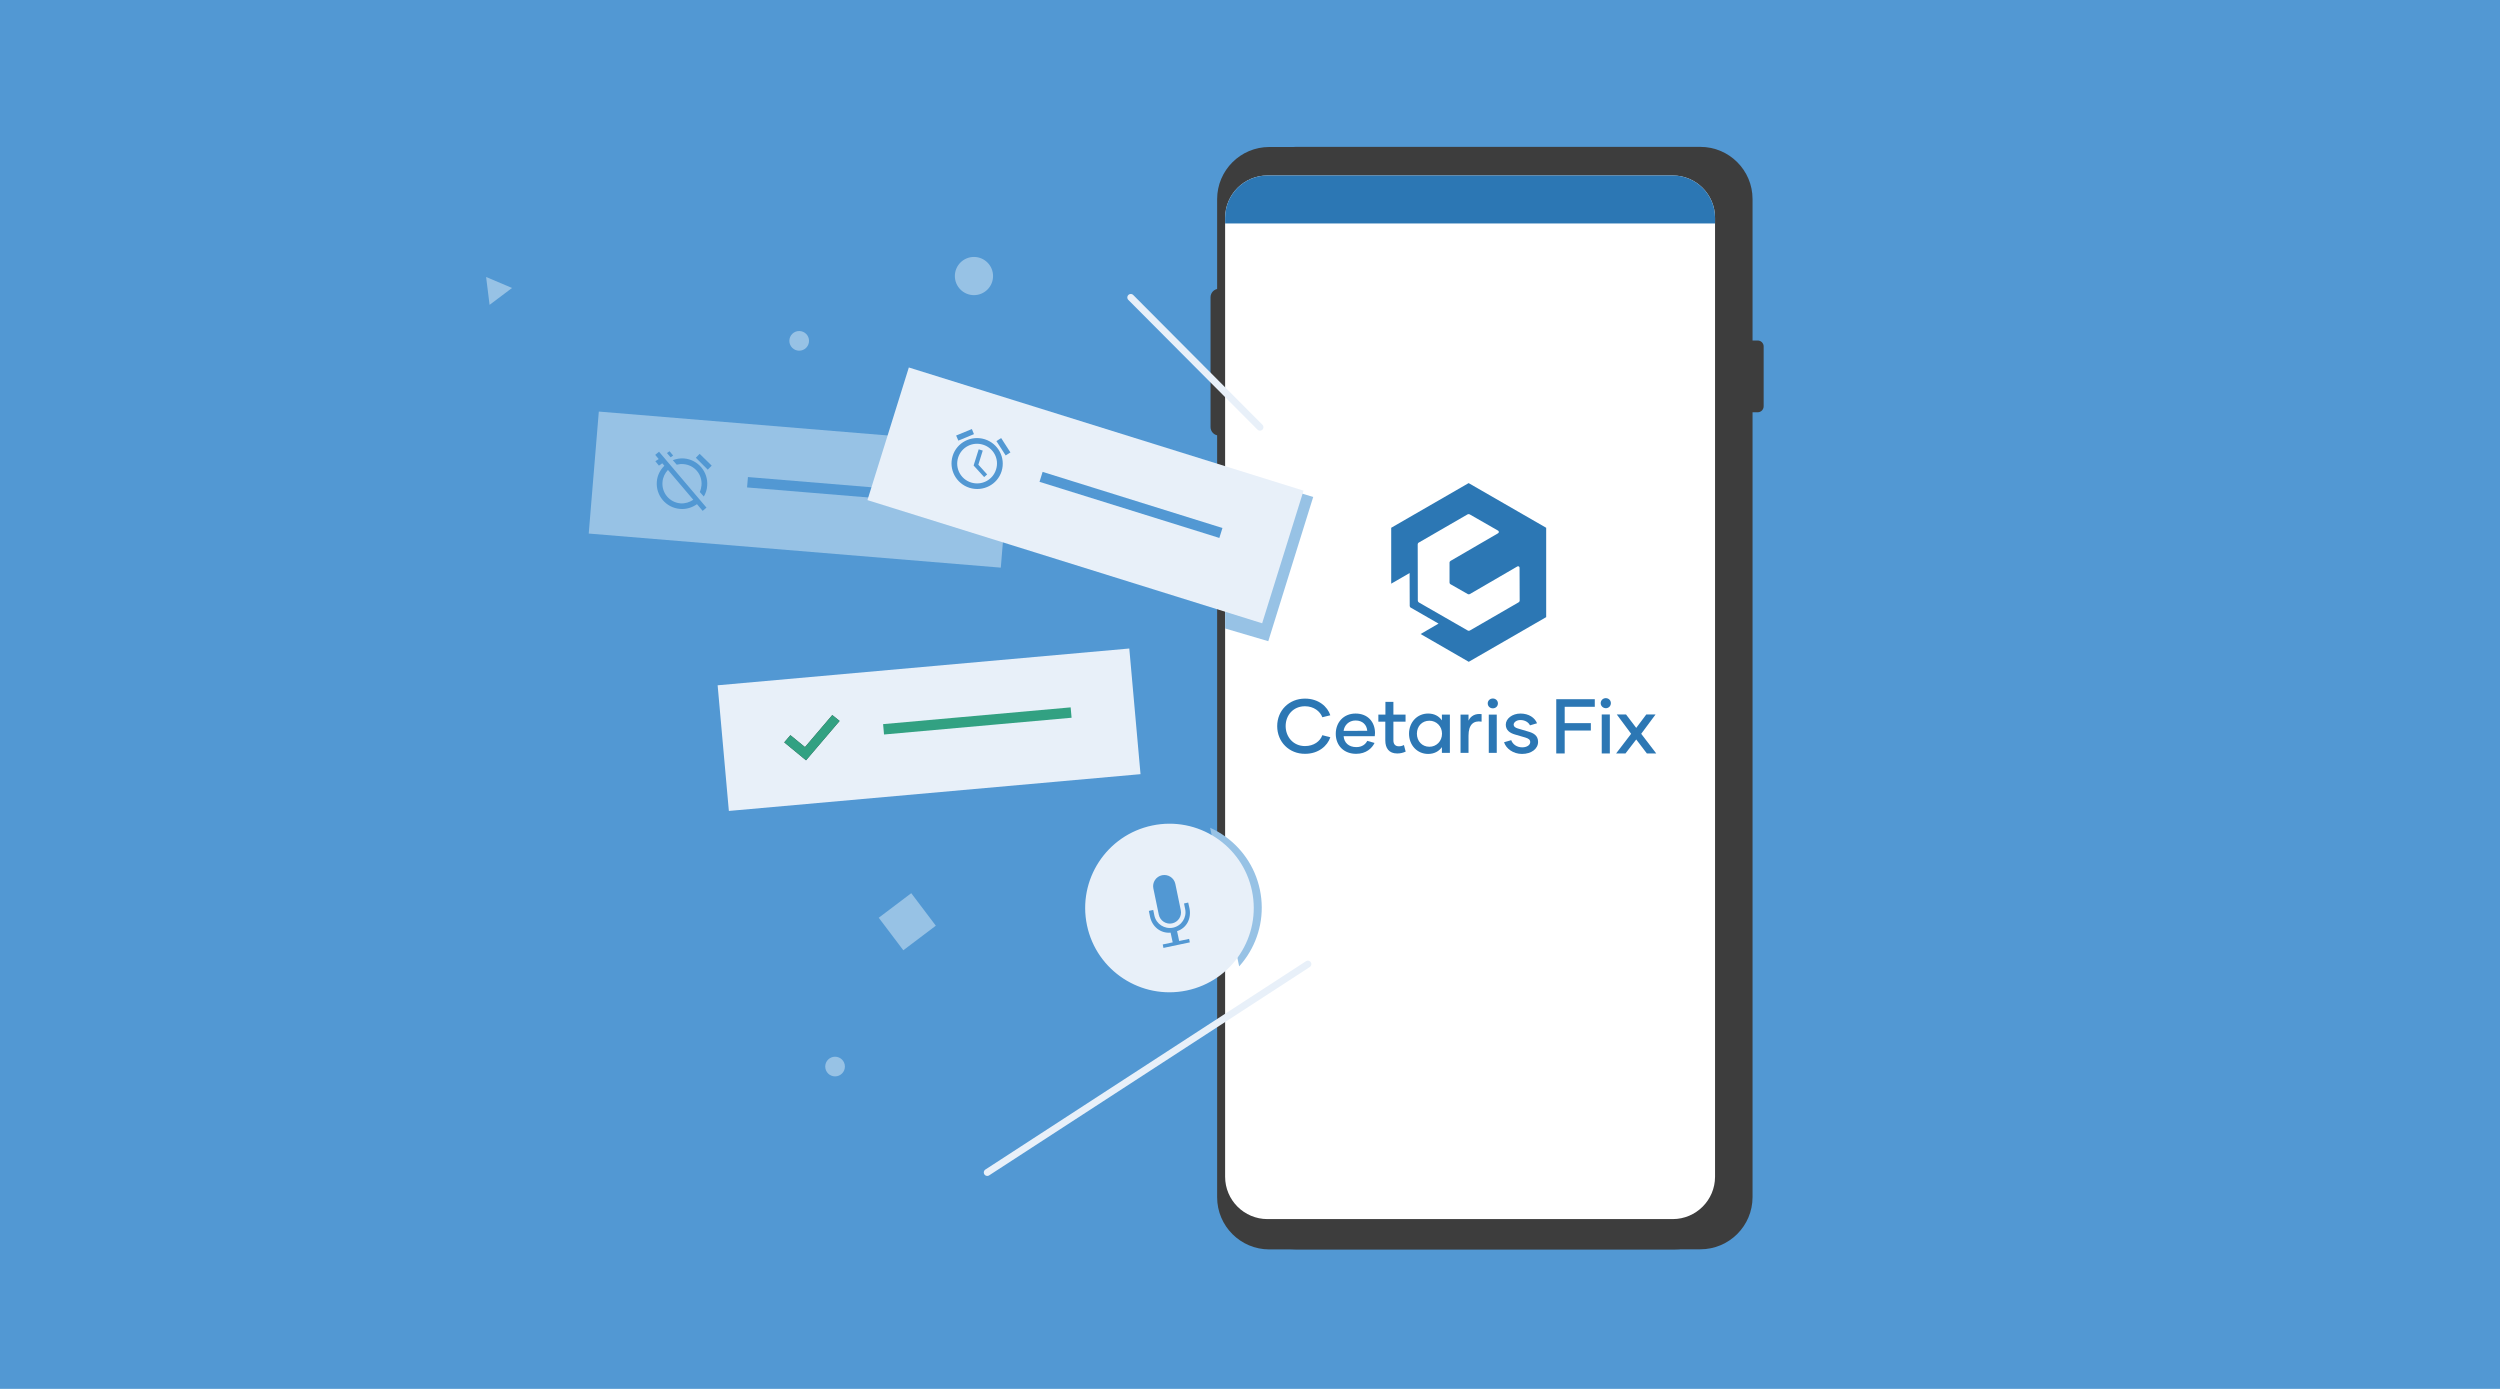 <?xml version="1.0" encoding="UTF-8"?> <svg xmlns="http://www.w3.org/2000/svg" xmlns:xlink="http://www.w3.org/1999/xlink" id="Layer_1" x="0px" y="0px" viewBox="0 0 2160 1200" style="enable-background:new 0 0 2160 1200;" xml:space="preserve"> <style type="text/css"> .st0{fill-rule:evenodd;clip-rule:evenodd;fill:#5298D3;} .st1{fill:#3D3D3D;} .st2{fill:#FFFFFF;} .st3{clip-path:url(#SVGID_2_);fill:#2C77B4;} .st4{fill-rule:evenodd;clip-rule:evenodd;fill:none;stroke:#E8F0F9;stroke-width:6;stroke-linecap:round;stroke-linejoin:round;stroke-miterlimit:10;} .st5{fill-rule:evenodd;clip-rule:evenodd;fill:#97C2E5;} .st6{fill:#2C77B4;} .st7{fill:#E8F0F9;} .st8{clip-path:url(#SVGID_4_);} .st9{clip-path:url(#SVGID_6_);enable-background:new ;} .st10{clip-path:url(#SVGID_8_);} .st11{clip-path:url(#SVGID_10_);fill:#3E3E3E;} .st12{clip-path:url(#SVGID_12_);} .st13{clip-path:url(#SVGID_14_);fill:#32A182;} .st14{fill:#32A182;} .st15{clip-path:url(#SVGID_16_);fill:#2C77B4;} .st16{fill:#97C2E5;} .st17{fill:#5298D3;} .st18{clip-path:url(#SVGID_18_);} .st19{clip-path:url(#SVGID_20_);enable-background:new ;} .st20{clip-path:url(#SVGID_22_);} .st21{clip-path:url(#SVGID_24_);fill:#3E3E3E;} .st22{clip-path:url(#SVGID_26_);} .st23{clip-path:url(#SVGID_28_);fill:#32A182;} .st24{clip-path:url(#SVGID_30_);fill-rule:evenodd;clip-rule:evenodd;fill:#97C2E5;} .st25{fill-rule:evenodd;clip-rule:evenodd;fill:#E8F0F9;} .st26{clip-path:url(#SVGID_32_);fill-rule:evenodd;clip-rule:evenodd;fill:#97C2E5;} </style> <rect class="st0" width="2160" height="1200"></rect> <g> <g> <path class="st1" d="M1084.3,376.3h-31.1c-4,0-7.3-3.3-7.3-7.3V256.8c0-4,3.3-7.3,7.3-7.3h31.1c4,0,7.3,3.3,7.3,7.3V369 C1091.6,373.1,1088.4,376.3,1084.3,376.3z"></path> <path class="st1" d="M1086.3,499.5h-35.2c-2.9,0-5.3-2.4-5.3-5.3v-55.6c0-2.9,2.4-5.3,5.3-5.3h35.2c2.9,0,5.3,2.4,5.3,5.3v55.6 C1091.6,497.2,1089.3,499.5,1086.3,499.5z"></path> <path class="st1" d="M1518.7,356.2h-35.5c-2.8,0-5.1-2.3-5.1-5.1v-51.8c0-2.8,2.3-5.1,5.1-5.1h35.5c2.8,0,5.1,2.3,5.1,5.1V351 C1523.8,353.9,1521.5,356.2,1518.7,356.2z"></path> </g> <path class="st1" d="M1096.7,127h349.7c24.9,0,45.1,20.2,45.1,45.1v862.3c0,24.9-20.2,45.1-45.1,45.1h-349.7 c-24.9,0-45.1-20.2-45.1-45.1V172.1C1051.6,147.2,1071.8,127,1096.7,127z"></path> <path class="st1" d="M1119.4,126.9h349.7c24.9,0,45.1,20.2,45.1,45.1v862.3c0,24.9-20.2,45.1-45.1,45.1h-349.7 c-24.9,0-45.1-20.2-45.1-45.1V172.1C1074.3,147.1,1094.5,126.9,1119.4,126.9z"></path> <path class="st2" d="M1095.1,151.6h350.1c20.2,0,36.6,16.4,36.6,36.6v828.5c0,20.2-16.4,36.6-36.6,36.6h-350.1 c-20.2,0-36.6-16.4-36.6-36.6V188.2C1058.5,168,1074.9,151.6,1095.1,151.6z"></path> </g> <g> <defs> <rect id="SVGID_1_" x="1029" y="116.7" width="481" height="76.4"></rect> </defs> <clipPath id="SVGID_2_"> <use xlink:href="#SVGID_1_" style="overflow:visible;"></use> </clipPath> <path class="st3" d="M1095.1,151.6h350.1c20.2,0,36.6,16.4,36.6,36.6v828.5c0,20.2-16.4,36.6-36.6,36.6h-350.1 c-20.2,0-36.6-16.4-36.6-36.6V188.2C1058.5,168,1074.9,151.6,1095.1,151.6z"></path> </g> <line class="st4" x1="853" y1="1013" x2="1130" y2="833"></line> <rect x="766.1" y="778.6" transform="matrix(0.798 -0.603 0.603 0.798 -321.609 633.571)" class="st5" width="35.2" height="35.2"></rect> <circle class="st5" cx="721.5" cy="921.5" r="8.5"></circle> <g> <path class="st6" d="M1268.9,417.4L1202,456v48.3l15.9-9.2l0.1,28.4c0,0.6,0.3,1.2,0.9,1.5l24,13.8l-15.5,9l41.6,24l66.9-38.6V456 L1268.9,417.4z M1312.1,520.4l-42.2,24.4c-0.5,0.3-1.2,0.3-1.7,0l-42.3-24.3c-0.5-0.3-0.9-0.9-0.9-1.5l-0.1-48.7 c0-0.6,0.3-1.2,0.9-1.5l42.2-24.4c0.5-0.3,1.2-0.3,1.8,0l24.6,14.1c0.8,0.5,0.8,1.7,0,2.2l-41.1,23.9c-0.5,0.3-0.9,0.9-0.9,1.5 l0,17.2c0,0.6,0.3,1.2,0.9,1.5l14.9,8.5c0.5,0.3,1.2,0.3,1.7,0l41.1-23.9c0.8-0.5,1.9,0.1,1.9,1.1l0.1,28.4 C1313,519.5,1312.6,520.1,1312.1,520.4z"></path> <g> <path class="st6" d="M1103.5,627.4c0-13.6,10.3-23.8,24-23.8c11.7,0,19.5,6.9,21.9,14.4l-6.9,1.7c-1.9-5.1-7.4-9.5-15-9.5 c-10.2,0-16.7,7.8-16.7,17.1c0,9.4,6.6,17.3,16.7,17.3c7.6,0,13.1-4.1,15-9.4l6.9,1.8c-2.5,7.5-10.3,14.3-21.8,14.3 C1113.8,651.4,1103.5,641,1103.5,627.4z"></path> <path class="st6" d="M1154.1,634c0-9.9,6.8-17.5,17.1-17.5c10.7,0,16.8,7.4,16.8,16.8c0,1-0.1,1.8-0.2,2.8h-26.9 c0.4,5.5,4.3,9.4,11,9.4c4.9,0,8-2.5,9.4-5.4l6.3,1.8c-2.1,4.5-7.3,9.4-15.8,9.4C1161.5,651.4,1154.1,644.5,1154.1,634z M1181.3,631.4c-0.4-5.1-4-8.9-10.1-8.9c-5.9,0-9.8,4.3-10.3,9L1181.3,631.4z"></path> <path class="st6" d="M1214.5,649.4c-2.5,1.1-4.7,1.6-7.3,1.6c-7.1,0-10.3-4.5-10.3-11.3v-16.2h-6v-6.1h6.1v-11h6.9v11h10.5v6.1 h-10.5v16.2c0,3.2,1.6,5.1,4.7,5.1c1.6,0,2.8-0.3,4.4-1.1L1214.5,649.4z"></path> <path class="st6" d="M1217.4,633.9c0-9.9,7.1-17.4,16.5-17.4c5.4,0,9.4,2.3,11.9,5.9v-5h6.9v33.1h-6.9v-5 c-2.5,3.6-6.6,5.9-11.9,5.9C1224.5,651.4,1217.4,643.9,1217.4,633.9z M1245.9,633.9c0-6.5-4.9-11.2-10.9-11.2 c-6.3,0-10.8,4.7-10.8,11.2s4.5,11.3,10.8,11.3C1241,645.2,1245.9,640.5,1245.9,633.9z"></path> <path class="st6" d="M1280.1,617v6.5c-7-1.1-11.3,2.5-11.3,12.1v14.9h-6.9v-33.1h6.9v5.2C1270.7,618.6,1274.6,616.3,1280.1,617z"></path> <path class="st6" d="M1285.4,607.7c0-2.3,1.9-4.2,4.4-4.2c2.5,0,4.4,1.9,4.4,4.2c0,2.5-1.9,4.3-4.4,4.3 C1287.3,612,1285.4,610.2,1285.4,607.7z M1286.3,617.4h6.9v33.1h-6.9V617.4z"></path> <path class="st6" d="M1299.5,641.3l6.2-1.8c1.2,3.5,4.8,6.2,9.5,6.2c4.2,0,6.9-2.1,6.9-4.5c0-2.1-1.3-3.1-4.3-4l-8.9-2.6 c-4.4-1.3-7.9-3.7-7.9-8.5c0-5.2,5.6-9.6,12.7-9.6c7.2,0,12.4,3.6,14.3,8.4l-6.1,1.8c-1.2-2.5-4.1-4.6-8.3-4.6 c-3.5,0-5.8,2.1-5.8,4c0,1.6,1.3,2.6,3.6,3.3l8.8,2.6c4.7,1.3,8.7,3.4,8.7,9c0,5.9-5.7,10.4-13.9,10.4 C1307.3,651.4,1301.2,646.7,1299.5,641.3z"></path> <g> <path class="st6" d="M1351.9,610.7v14.1h22.6v6.4h-22.6V651h-7.3v-46.9h33.3v6.6H1351.9z"></path> <path class="st6" d="M1383,607.5c0-2.3,1.9-4.3,4.4-4.3c2.5,0,4.4,1.9,4.4,4.3c0,2.5-1.9,4.4-4.4,4.4 C1384.9,611.8,1383,609.9,1383,607.5z M1383.9,617.3h7V651h-7V617.3z"></path> <path class="st6" d="M1422.9,651l-9.2-12.1l-9.3,12.1h-8.1l13-17l-12.4-16.7h8l8.8,11.6l8.7-11.6h8L1418,634l13,17H1422.9z"></path> </g> </g> </g> <rect x="624.2" y="576" transform="matrix(0.996 -8.898614e-02 8.898614e-02 0.996 -52.923 73.935)" class="st7" width="357.1" height="109"></rect> <g> <g> <defs> <polygon id="SVGID_3_" points="719.1,617.8 725.4,622.9 696.5,656.8 696.5,656.8 696.4,656.9 677.6,641.4 682.9,635.2 695.5,645.5 "></polygon> </defs> <clipPath id="SVGID_4_"> <use xlink:href="#SVGID_3_" style="overflow:visible;"></use> </clipPath> <g class="st8"> <defs> <rect id="SVGID_5_" x="432.4" y="553.9" transform="matrix(0.996 -8.898614e-02 8.898614e-02 0.996 -52.627 74.906)" width="762.9" height="147.7"></rect> </defs> <clipPath id="SVGID_6_"> <use xlink:href="#SVGID_5_" style="overflow:visible;"></use> </clipPath> <g class="st9"> <g> <defs> <rect id="SVGID_7_" x="660.4" y="600.8" transform="matrix(0.996 -8.898614e-02 8.898614e-02 0.996 -53.96 64.995)" width="83.1" height="73.8"></rect> </defs> <clipPath id="SVGID_8_"> <use xlink:href="#SVGID_7_" style="overflow:visible;"></use> </clipPath> <g class="st10"> <defs> <rect id="SVGID_9_" x="676" y="619.2" transform="matrix(0.996 -8.898614e-02 8.898614e-02 0.996 -54.096 65.013)" width="52.3" height="40"></rect> </defs> <clipPath id="SVGID_10_"> <use xlink:href="#SVGID_9_" style="overflow:visible;"></use> </clipPath> <rect x="662" y="604" transform="matrix(0.996 -8.898614e-02 8.898614e-02 0.996 -53.973 64.997)" class="st11" width="80" height="67.7"></rect> </g> <g class="st10"> <defs> <rect id="SVGID_11_" x="665" y="600.8" transform="matrix(0.996 -8.898614e-02 8.898614e-02 0.996 -53.96 64.995)" width="73.8" height="73.8"></rect> </defs> <clipPath id="SVGID_12_"> <use xlink:href="#SVGID_11_" style="overflow:visible;"></use> </clipPath> <g class="st12"> <defs> <rect id="SVGID_13_" x="676" y="619.2" transform="matrix(0.996 -8.898614e-02 8.898614e-02 0.996 -54.096 65.013)" width="52.3" height="40"></rect> </defs> <clipPath id="SVGID_14_"> <use xlink:href="#SVGID_13_" style="overflow:visible;"></use> </clipPath> <rect x="649.7" y="585.4" transform="matrix(0.996 -8.898614e-02 8.898614e-02 0.996 -53.96 64.995)" class="st13" width="104.6" height="104.6"></rect> </g> </g> </g> </g> </g> </g> <rect x="763.1" y="618.4" transform="matrix(0.996 -8.898614e-02 8.898614e-02 0.996 -52.08 77.618)" class="st14" width="162.7" height="9"></rect> </g> <polygon class="st16" points="1095.8,554 1058.5,543 1058.5,406 1134.6,429.4 "></polygon> <g> <g> <g> <rect x="512.2" y="370" transform="matrix(0.997 8.248817e-02 -8.248817e-02 0.997 37.234 -55.538)" class="st16" width="357.1" height="105.7"></rect> </g> <g> <g> <polygon class="st17" points="578.5,389.9 576.2,391.4 579.4,395.1 581.6,393.6 "></polygon> <path class="st17" d="M566.1,393l3,3.6l-2.9,1.9l3.1,3.8l2.9-2l1.8,2.1c-3.6,3.6-6.1,8.3-6.5,13.7c-1,12,7.9,22.6,20,23.6 c5.4,0.5,10.6-1.2,14.7-4.1l4.9,5.8l3.3-2.8c-13.7-16.1-27.3-32.2-41-48.3L566.1,393z M599,431.8L599,431.8 c-3.1,2.1-7,3.4-11.1,3.1c-9.4-0.8-16.3-9-15.5-18.4c0.3-4.1,2.1-7.7,4.7-10.5L599,431.8z"></path> <polygon class="st17" points="601.2,395.5 611.5,405.8 614.9,402.3 604.5,392.1 "></polygon> <path class="st17" d="M608.1,429c1.6-2.7,2.7-5.9,2.9-9.3c1-12-7.9-22.6-20-23.6c-3.4-0.3-6.8,0.4-9.7,1.5l3.4,3.9 c1.9-0.5,3.8-0.7,5.9-0.5c9.4,0.8,16.3,8.9,15.5,18.3c-0.2,2-0.7,4.1-1.5,5.8L608.1,429z"></path> </g> <rect x="645.3" y="418.7" transform="matrix(0.997 8.248817e-02 -8.248817e-02 0.997 37.384 -58.5)" class="st17" width="162.7" height="9"></rect> </g> </g> <rect x="759.2" y="367.5" transform="matrix(0.955 0.298 -0.298 0.955 169.712 -259.705)" class="st7" width="357.1" height="120"></rect> <g> <rect x="895.7" y="431.2" transform="matrix(0.955 0.298 -0.298 0.955 173.923 -271.011)" class="st17" width="162.7" height="9"></rect> <g> <g> <g> <polygon class="st17" points="826.1,376.3 828,380.7 841.5,375.1 839.7,370.7 "></polygon> <polygon class="st17" points="852.9,409.9 845.3,401.5 849.1,389.3 845.6,388.2 841.2,402.2 850.3,412.2 "></polygon> <polygon class="st17" points="860.9,381.1 868.9,393.5 873,390.9 865,378.5 "></polygon> <path class="st17" d="M837.7,421.5c11.7,3.6,24.1-2.8,27.7-14.4c3.6-11.6-2.9-23.9-14.6-27.6c-11.7-3.6-24.1,2.8-27.7,14.4 C819.5,405.5,826,417.8,837.7,421.5z M849.3,384.2c9.1,2.8,14.2,12.3,11.3,21.4c-2.8,9.1-12.4,14.1-21.5,11.3 c-9.1-2.8-14.1-12.4-11.3-21.5C830.7,386.3,840.2,381.4,849.3,384.2z"></path> </g> </g> </g> </g> <line class="st4" x1="977" y1="257" x2="1088.6" y2="369.1"></line> <circle class="st5" cx="841.5" cy="238.5" r="16.5"></circle> <circle class="st5" cx="690.5" cy="294.5" r="8.5"></circle> <polygon class="st5" points="420,239.3 423,263.4 442.4,248.8 "></polygon> </g> <g> <defs> <rect id="SVGID_31_" x="1058.6" y="686.6" width="57.5" height="184"></rect> </defs> <clipPath id="SVGID_16_"> <use xlink:href="#SVGID_31_" style="overflow:visible;"></use> </clipPath> <ellipse transform="matrix(0.979 -0.205 0.205 0.979 -139.075 224.158)" style="clip-path:url(#SVGID_16_);fill-rule:evenodd;clip-rule:evenodd;fill:#97C2E5;" cx="1014" cy="784.4" rx="75.7" ry="75.7"></ellipse> </g> <g> <ellipse transform="matrix(0.979 -0.205 0.205 0.979 -139.233 223.342)" class="st25" cx="1010" cy="784.7" rx="72.8" ry="72.8"></ellipse> <g> <path class="st17" d="M1012.7,797.8c5.2-1.1,8.6-6.2,7.5-11.4l-4.7-22.7c-1.1-5.2-6.2-8.6-11.5-7.5c-5.2,1.1-8.6,6.2-7.5,11.4 l4.7,22.7C1002.3,795.5,1007.5,798.9,1012.7,797.8z"></path> <path class="st17" d="M1023,780.6l1,4.9c1.5,7.3-3.2,14.5-10.5,16c-7.3,1.5-14.5-3.1-16.1-10.4l-1-4.9l-3.8,0.8l1,4.9 c1.8,8.7,9.1,14.7,17.8,13.9l1.8,8.4l-8.6,1.8l0.6,3l22.8-4.8l-0.6-3l-8.6,1.8l-1.8-8.5c8.4-2.7,12.5-11.1,10.7-19.8l-1.1-4.9 L1023,780.6z"></path> </g> </g> </svg> 